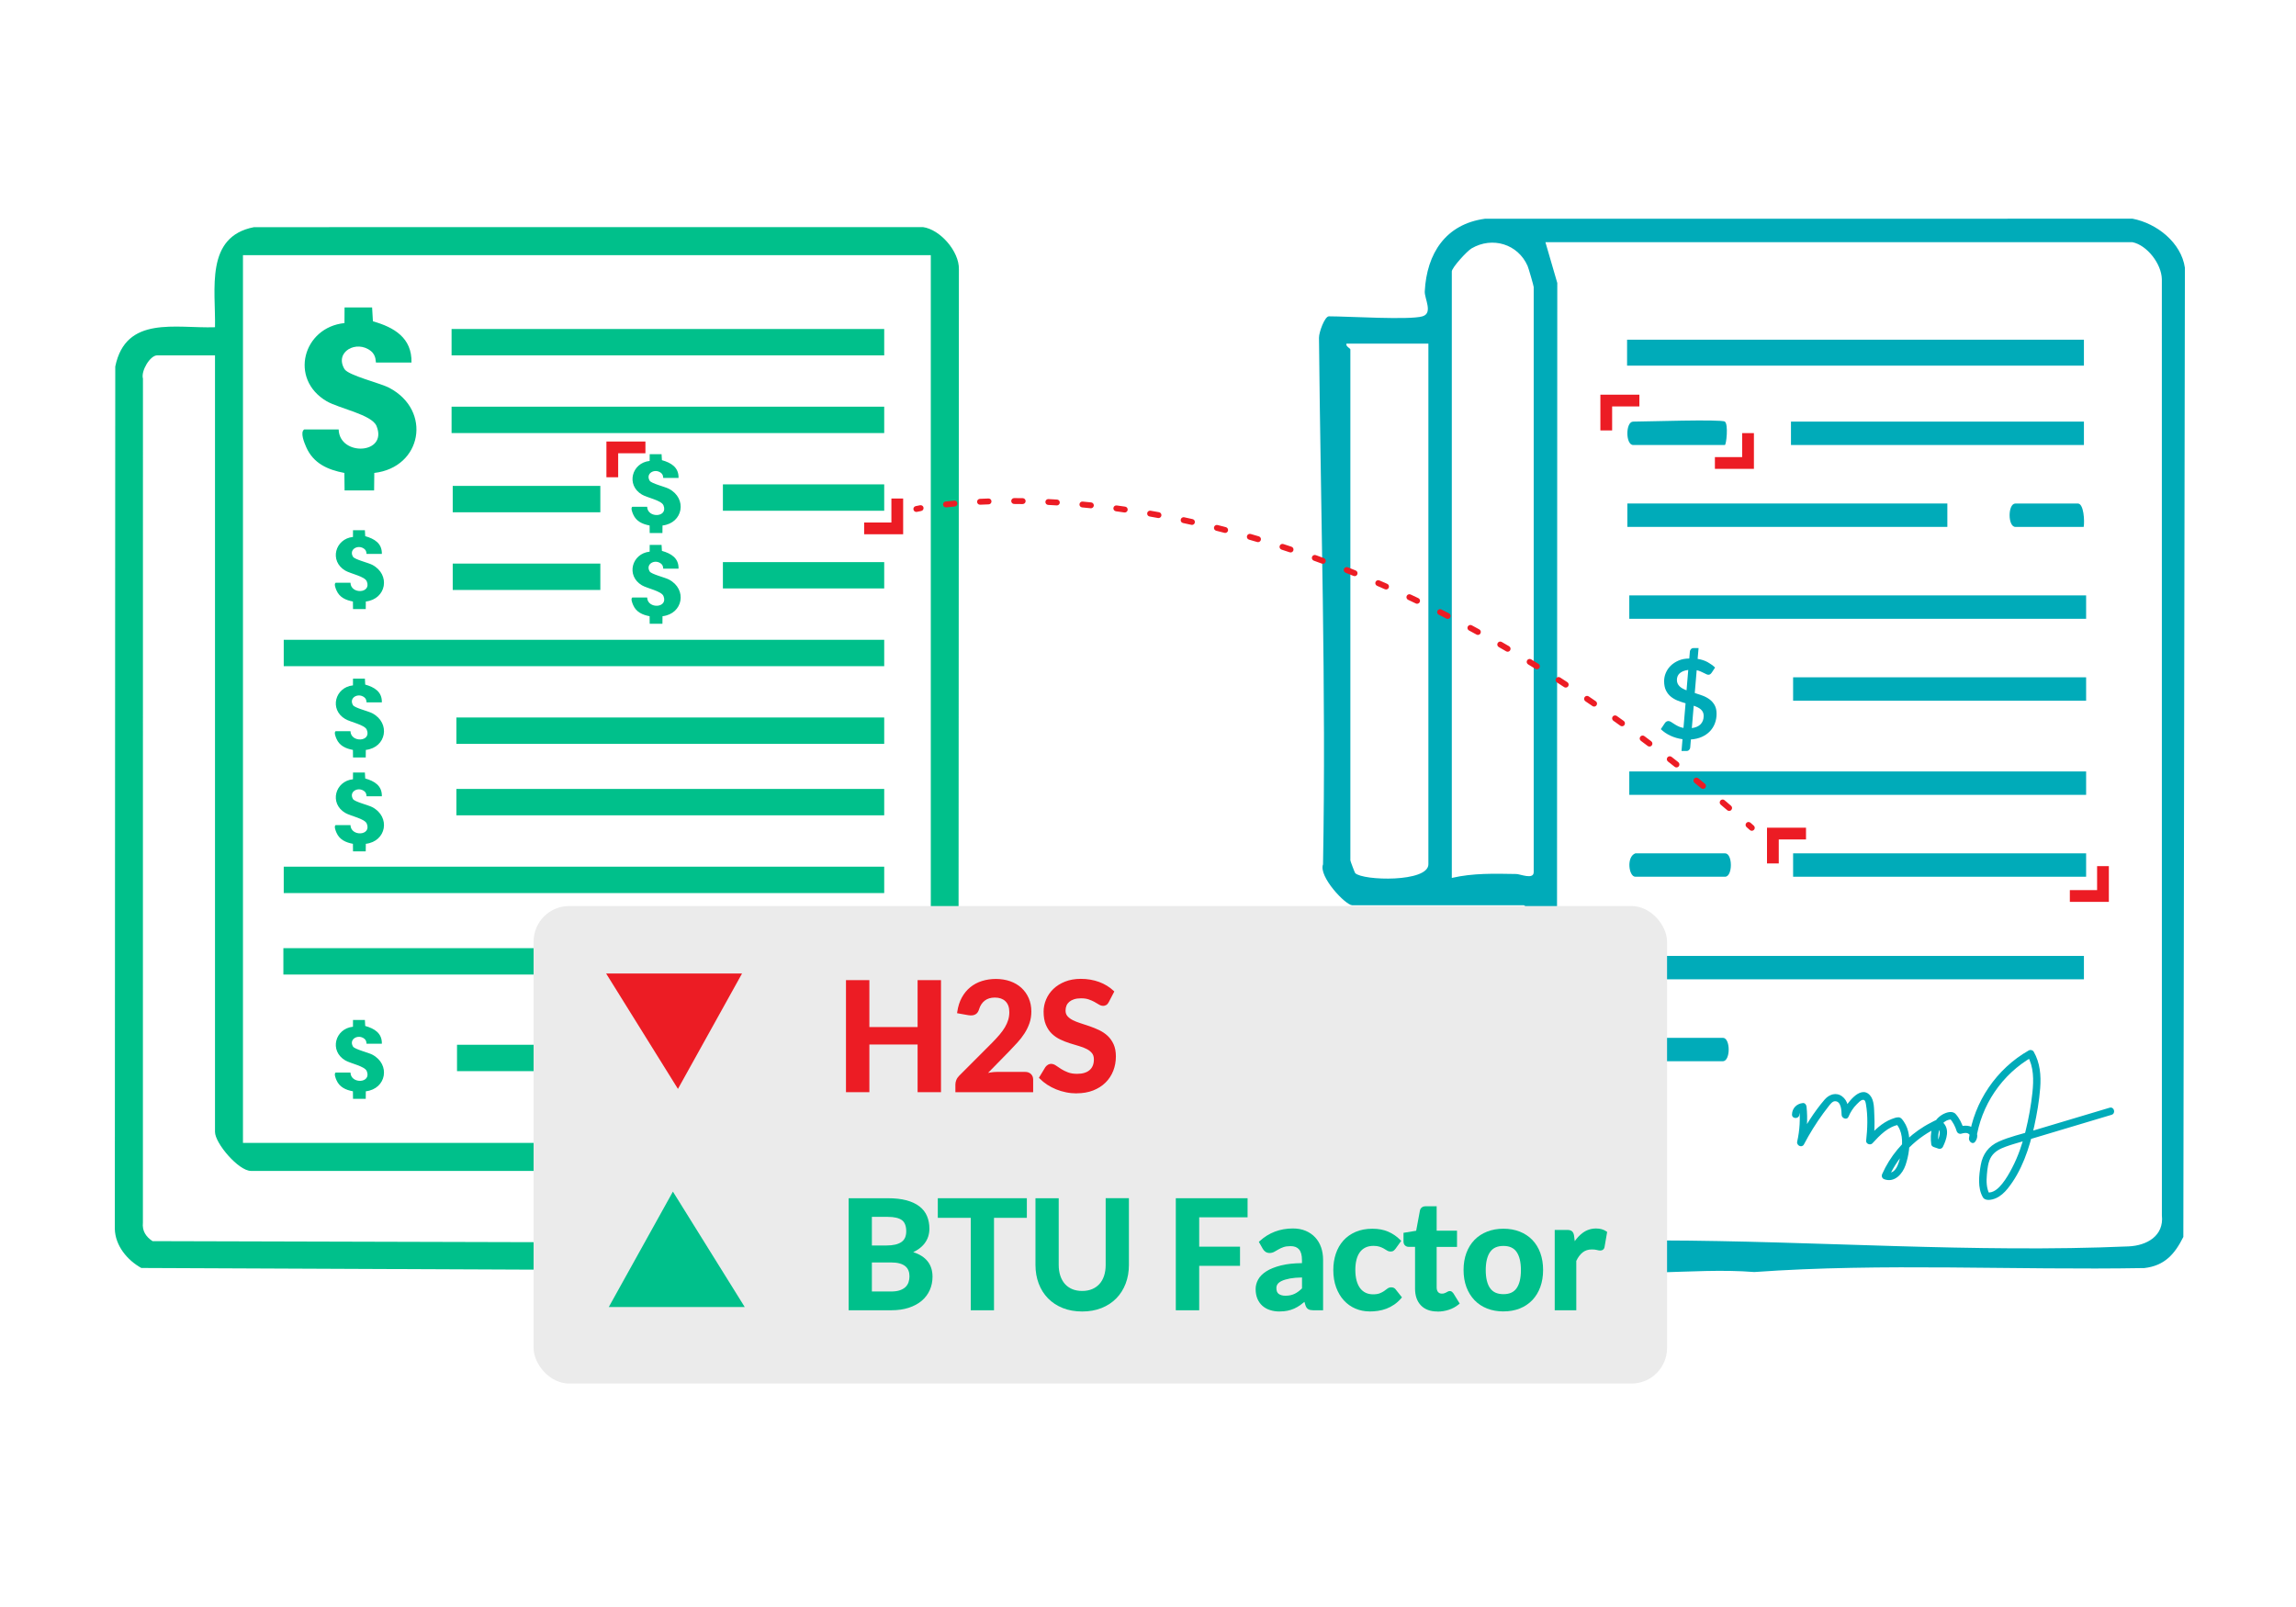 <?xml version="1.0" encoding="UTF-8"?><svg id="a" xmlns="http://www.w3.org/2000/svg" xmlns:xlink="http://www.w3.org/1999/xlink" viewBox="0 0 1000 700"><defs><style>.d{fill:#00c08b;}.e{fill:#ebebeb;filter:url(#b);}.f{fill:#ec1c24;}.g{fill:#00abb9;}</style><filter id="b" x="205.26" y="367.53" width="547.92" height="262.32" filterUnits="userSpaceOnUse"><feOffset dx="0" dy="0"/><feGaussianBlur result="c" stdDeviation="9"/><feFlood flood-color="#9dd5bf" flood-opacity=".75"/><feComposite in2="c" operator="in"/><feComposite in="SourceGraphic"/></filter></defs><path class="g" d="M619.57,137.78c4.67-1.4.81-7.71.97-10.86.85-16.5,9.1-29.3,26.19-31.63l282.08-.03c10.66,2.05,21.22,10.48,22.8,21.37l-.68,422.17c-3.76,7.52-8.18,12.56-17.02,13.56-56.54.99-113.62-2.29-169.86,1.73-27.07-2.2-59.75,3.71-85.94-2.59-3.19-.77-11.83-8.33-11.83-10.23v-144.4c0-.18-2.37-2.55-2.55-2.55h-74.75c-2.94,0-14.8-12.55-12.75-17.83,1.39-76.43-1.04-153.29-1.76-229.39-.02-2.37,2.49-9.31,4.32-9.31,8.39,0,35.13,1.69,40.77,0ZM632.31,382.42c9.25-2.15,18.6-1.87,28.09-1.71,1.77.03,7.59,2.61,7.59-.84V125.04c0-.48-2.21-8.17-2.67-9.22-4.18-9.49-15.3-12.93-24.38-7.63-2.02,1.18-8.62,8.41-8.62,10.06v264.17ZM928.77,105.5h-255.68l5.17,17.76-.17,406.2c-.71,4.78,2.9,10.08,7.76,10.92,10.79,1.87,26.07-1.27,37.43-.05,66.95.17,136.82,5.51,203.81,2.59,7.94-.35,15.46-4.57,14.5-13.48l-.02-407.85c-.16-6.68-6.46-14.8-12.79-16.09ZM622.12,149.67h-35.68c-.46,1.25,1.7,2.03,1.7,2.55v222.55c0,.3,1.89,5.34,2.1,5.55,3.33,3.35,31.88,4.11,31.88-3.85v-226.8Z"/><rect class="g" x="708.66" y="147.97" width="198.97" height="11.3"/><rect class="g" x="708.66" y="416.39" width="198.97" height="10.19"/><rect class="g" x="708.78" y="219.32" width="139.37" height="10.19"/><rect class="g" x="780.04" y="183.65" width="127.59" height="10.19"/><path class="g" d="M711.31,452.07h39.07c3.38,0,3.38,10.19,0,10.19h-39.07c-2.86,0-4.02-8.69,0-10.19Z"/><path class="g" d="M751.24,183.65c1.61,1.11.64,10.19,0,10.19h-39.92c-3.38,0-3.38-10.19,0-10.19,5.55,0,38.28-1.13,39.92,0Z"/><path class="g" d="M907.53,229.52h-29.73c-3.38,0-3.38-10.19,0-10.19h27.18c2.63,0,2.99,7.75,2.55,10.19Z"/><rect class="g" x="709.62" y="259.35" width="198.97" height="10.19"/><rect class="g" x="780.97" y="295.03" width="127.62" height="10.19"/><rect class="g" x="709.62" y="336.04" width="198.97" height="10.19"/><rect class="g" x="780.97" y="371.71" width="127.62" height="10.19"/><path class="g" d="M712.26,371.71h39.07c3.38,0,3.38,10.19,0,10.19h-39.07c-2.86,0-4.02-8.69,0-10.19Z"/><path class="g" d="M732.79,321.99c-1.87-.26-3.63-.77-5.26-1.53-1.64-.77-3.03-1.72-4.18-2.85l1.82-2.71c.16-.24.37-.44.64-.59.26-.15.54-.23.83-.23.35,0,.73.12,1.13.37.4.25.85.54,1.37.88.51.34,1.09.67,1.75,1.01s1.43.58,2.33.74l.91-10.74c-1.14-.32-2.26-.7-3.37-1.13-1.11-.43-2.11-1.01-3-1.72-.89-.71-1.6-1.62-2.15-2.71-.54-1.09-.82-2.45-.82-4.09,0-1.22.24-2.41.73-3.57.49-1.16,1.19-2.2,2.12-3.12.93-.91,2.07-1.67,3.43-2.26,1.36-.59,2.92-.89,4.68-.89l.26-3.05c.03-.39.19-.74.48-1.04.29-.31.66-.46,1.13-.46h2.18l-.41,4.71c1.69.27,3.16.75,4.39,1.44s2.3,1.46,3.21,2.33l-1.44,2.18c-.22.32-.45.56-.67.72-.22.16-.5.24-.82.24-.24,0-.52-.08-.85-.23s-.7-.34-1.13-.55-.89-.44-1.4-.66c-.51-.22-1.08-.41-1.7-.55l-.84,9.93c1.15.35,2.29.74,3.42,1.16s2.14.97,3.05,1.64c.9.67,1.63,1.51,2.19,2.51.56,1,.84,2.25.84,3.75s-.25,2.88-.74,4.18-1.22,2.45-2.17,3.45c-.95,1-2.12,1.81-3.51,2.43s-2.98,1-4.77,1.13l-.29,3.53c-.03.37-.19.71-.48,1.02-.29.31-.66.47-1.13.47h-2.18l.43-5.13ZM730.36,296.13c0,.61.1,1.14.31,1.61.21.46.5.88.88,1.24.37.36.82.68,1.33.96.51.28,1.07.53,1.68.76l.74-8.88c-.88.11-1.63.3-2.25.56-.62.26-1.14.59-1.54.97-.4.38-.69.81-.87,1.28-.18.47-.28.97-.28,1.5ZM742.02,311.82c0-.61-.11-1.14-.32-1.59-.22-.46-.52-.86-.91-1.21-.39-.35-.85-.65-1.38-.91-.53-.26-1.1-.49-1.73-.7l-.82,9.74c1.7-.22,2.98-.79,3.85-1.71.87-.92,1.31-2.12,1.31-3.61Z"/><path class="g" d="M783.68,485.48c.02-.87.62-1.69,1.54-1.78l-1.6-1.6c.53,5.09.26,10.17-.87,15.17-.38,1.7,2.04,2.91,2.93,1.23,2.48-4.72,5.29-9.25,8.43-13.55.78-1.06,1.57-2.12,2.39-3.14.64-.79,1.54-2.09,2.69-2.12,2.75-.06,2.86,4.16,2.91,5.98.05,1.44,2.32,2.37,2.98.81.87-2.05,2.05-3.93,3.65-5.5.65-.63,1.59-1.72,2.52-1.89,1.11-.19,1.29,1.06,1.44,1.92.91,5.15.66,10.71.09,15.89-.15,1.39,1.85,2.09,2.73,1.13,3.29-3.58,6.83-7.36,11.85-8.18l-1.56-.41c2.84,3.24,2.96,7.86,2.31,11.92-.49,3.06-1.79,10.9-6.52,9.26l.96,2.35c4.42-9.92,12.36-17.84,22.29-22.23h-1.62c2.95,1.39,1.21,5.18.18,7.28l1.81-.74-2.09-.71,1.12,1.12c-.57-4.16.82-10.2,6.08-10.07l-1.13-.47c1.4,1.64,2.4,3.51,3.02,5.57.25.83,1.11,1.35,1.97,1.12.91-.24,2.01-.54,2.91-.14.37.16,1.3.87.89,1.41l2.67,1.56c2.09-15.12,11.26-28.77,24.55-36.31l-2.19-.57c2.81,4.91,2.77,10.67,2.19,16.13s-1.62,11.29-2.99,16.8-3.21,10.94-5.84,15.98c-1.24,2.39-2.62,4.8-4.3,6.9-1.53,1.92-3.84,4.21-6.53,3.81l.96.74c-1.36-2.65-1.39-5.63-1.13-8.53.24-2.62.51-5.64,1.99-7.89s3.84-3.38,6.19-4.24c2.72-1,5.54-1.74,8.32-2.57,12.6-3.77,25.2-7.54,37.8-11.31,1.97-.59,1.13-3.68-.85-3.09-11.19,3.35-22.38,6.69-33.57,10.04-4.89,1.46-10.04,2.61-14.71,4.71-4.42,1.99-7,5.43-7.84,10.19-.78,4.45-1.45,9.94.91,14.05,1.07,1.86,4.12,1.12,5.73.41,1.99-.87,3.63-2.41,4.99-4.07,6.23-7.66,9.57-17.73,11.66-27.25,1.19-5.44,2.16-11.02,2.59-16.57s-.03-11.04-2.8-15.88c-.43-.76-1.44-1-2.19-.57-13.94,7.9-23.83,22.33-26.02,38.22-.18,1.34,1.56,3,2.67,1.56,1.3-1.69,1.26-3.87-.22-5.47-1.73-1.88-4.43-1.74-6.7-1.14l1.97,1.12c-.72-2.36-1.84-4.73-3.51-6.59-1.48-1.65-4.27-.69-5.93.31-4.54,2.72-5.37,8.12-4.7,12.96.08.55.64.95,1.12,1.12l2.09.71c.63.21,1.51-.13,1.81-.74,1.67-3.39,3.22-7.93-.14-10.89-.64-.57-1.53-1.14-2.42-.93s-1.81.8-2.61,1.21c-1.91.96-3.74,2.07-5.49,3.3-6.82,4.82-12.32,11.39-15.72,19.03-.44.98-.1,1.99.96,2.35,4.49,1.55,7.92-2.4,9.21-6.24,1.38-4.12,2.09-8.8,1.43-13.12-.31-2.03-1-4.05-2.18-5.75-.56-.81-1.19-1.82-2.26-1.89-.97-.06-2.16.41-3.04.74-4.31,1.64-7.58,4.99-10.64,8.32l2.73,1.13c.4-3.65.54-7.32.35-10.99-.14-2.7.05-6.59-1.87-8.77-4.36-4.94-10.68,4.26-12.14,7.72l2.98.81c-.1-2.97-.44-6.18-3.01-8.09s-5.61-.9-7.6,1.4c-4.64,5.39-8.49,11.63-11.79,17.9l2.93,1.23c1.19-5.27,1.54-10.65.98-16.02-.08-.79-.67-1.69-1.6-1.6-2.68.27-4.67,2.24-4.74,4.98-.05,2.06,3.15,2.06,3.2,0h0Z"/><path class="d" d="M374.02,510.03v26.54c0,6.44-9.68,17.24-16.98,17.04l-295.49-1.29c-6.1-3.37-11.39-9.73-11.54-17.05l.19-375.61c4.59-22.37,26.31-16.54,43.44-17.12.36-16.42-4.48-39.46,16.98-43.59l291.36-.03c7.49,1.02,15.84,10.59,15.66,18.37l-.19,375.61c-3.96,22.27-26.59,16.56-43.43,17.13ZM105.82,111.14v386.7s299.58,0,299.58,0V111.15s-299.58,0-299.58,0ZM93.63,154.79h-25.18c-3.07,0-7.14,6.82-6.19,10.15l-.02,367.64c-.37,3.62,1.32,6.14,4.2,8.05l287.91.78c2.68.96,7.42-4.54,7.42-6.19v-25.18H109.29c-5.36,0-15.65-12.01-15.65-17.01V154.79ZM150.07,133.91l-.04,6.82c-18.04,1.85-24.22,24.35-7.8,34.02,5.35,3.15,19.71,5.82,21.76,10.81,5.08,12.36-16.14,13.36-16.49,1.5h-15c-1.89,1.24.06,5.86.87,7.71,3.1,7.08,9.36,9.87,16.62,11.24l.09,7.63h12.86l.08-7.63c20.79-2.41,25.25-27.22,6.49-37.09-3.98-2.09-17.81-5.37-19.48-8.16-4.49-7.49,5.28-12.85,11.5-7.86,2.55,2.05,1.98,5.03,2.26,5.03h15.43c.27-10.75-7.57-15.37-16.8-17.97l-.35-6.03h-12ZM385.11,143.3h-188.43v11.49h188.43v-11.49ZM385.11,177.14h-188.43v11.49h188.43v-11.49ZM385.11,210.99h-70.26v11.49h70.26v-11.49ZM385.11,244.84h-70.26v11.49h70.26v-11.49ZM385.11,278.69H123.58v11.49h261.53v-11.49ZM385.11,312.54h-186.33v11.49h186.33v-11.49ZM241,413.02h-117.58v11.49h117.58v-11.49ZM241,455.1h-41.95v11.49h41.95v-11.49ZM385.11,343.66h-186.33v11.49h186.33v-11.49ZM385.11,377.51H123.58v11.49h261.53v-11.49ZM282.97,237.36l-.02,2.94c-7.77.8-10.43,10.49-3.36,14.66,2.31,1.36,8.49,2.51,9.37,4.66,2.19,5.33-6.95,5.76-7.1.64h-6.46c-.81.53.02,2.52.37,3.32,1.33,3.05,4.03,4.25,7.16,4.84l.04,3.29h5.54l.04-3.29c8.96-1.04,10.88-11.73,2.8-15.98-1.71-.9-7.67-2.31-8.39-3.52-1.93-3.23,2.28-5.54,4.95-3.39,1.1.88.85,2.17.97,2.17h6.65c.12-4.63-3.26-6.62-7.24-7.74l-.15-2.6h-5.17ZM282.97,197.84l-.02,2.94c-7.77.8-10.43,10.49-3.36,14.66,2.31,1.36,8.49,2.51,9.37,4.66,2.19,5.33-6.95,5.76-7.1.64h-6.46c-.81.53.02,2.52.37,3.32,1.33,3.05,4.03,4.25,7.16,4.84l.04,3.29h5.54l.04-3.29c8.96-1.04,10.88-11.73,2.8-15.98-1.71-.9-7.67-2.31-8.39-3.52-1.93-3.23,2.28-5.54,4.95-3.39,1.1.88.85,2.17.97,2.17h6.65c.12-4.63-3.26-6.62-7.24-7.74l-.15-2.6h-5.17ZM261.47,211.65h-64.29v11.49h64.29v-11.49ZM261.47,245.5h-64.29v11.49h64.29v-11.49ZM153.75,230.95l-.02,2.94c-7.77.8-10.43,10.49-3.36,14.66,2.31,1.36,8.49,2.51,9.37,4.66,2.19,5.33-6.95,5.76-7.1.64h-6.46c-.81.53.02,2.52.37,3.32,1.33,3.05,4.03,4.25,7.16,4.84l.04,3.29h5.54l.04-3.29c8.96-1.04,10.88-11.73,2.8-15.98-1.71-.9-7.67-2.31-8.39-3.52-1.93-3.23,2.28-5.54,4.95-3.39,1.1.88.85,2.17.97,2.17h6.65c.12-4.63-3.26-6.62-7.24-7.74l-.15-2.6h-5.17ZM153.75,336.5l-.02,2.94c-7.77.8-10.43,10.49-3.36,14.66,2.31,1.36,8.49,2.51,9.37,4.66,2.19,5.33-6.95,5.76-7.1.64h-6.46c-.81.53.02,2.52.37,3.32,1.33,3.05,4.03,4.25,7.16,4.84l.04,3.29h5.54l.04-3.29c8.96-1.04,10.88-11.73,2.8-15.98-1.71-.9-7.67-2.31-8.39-3.52-1.93-3.23,2.28-5.54,4.95-3.39,1.1.88.85,2.17.97,2.17h6.65c.12-4.63-3.26-6.62-7.24-7.74l-.15-2.6h-5.17ZM153.75,295.6l-.02,2.94c-7.77.8-10.43,10.49-3.36,14.66,2.31,1.36,8.49,2.51,9.37,4.66,2.19,5.33-6.95,5.76-7.1.64h-6.46c-.81.53.02,2.52.37,3.32,1.33,3.05,4.03,4.25,7.16,4.84l.04,3.29h5.54l.04-3.29c8.96-1.04,10.88-11.73,2.8-15.98-1.71-.9-7.67-2.31-8.39-3.52-1.93-3.23,2.28-5.54,4.95-3.39,1.1.88.85,2.17.97,2.17h6.65c.12-4.63-3.26-6.62-7.24-7.74l-.15-2.6h-5.17ZM153.75,444.3l-.02,2.94c-7.77.8-10.43,10.49-3.36,14.66,2.31,1.36,8.49,2.51,9.37,4.66,2.19,5.33-6.95,5.76-7.1.64h-6.46c-.81.53.02,2.52.37,3.32,1.33,3.05,4.03,4.25,7.16,4.84l.04,3.29h5.54l.04-3.29c8.96-1.04,10.88-11.73,2.8-15.98-1.71-.9-7.67-2.31-8.39-3.52-1.93-3.23,2.28-5.54,4.95-3.39,1.1.88.85,2.17.97,2.17h6.65c.12-4.63-3.26-6.62-7.24-7.74l-.15-2.6h-5.17ZM385.11,415.25h-70.26v11.49h70.26v-11.49ZM385.11,449.1h-70.26v11.49h70.26v-11.49ZM281.4,441.62l-.02,2.94c-7.77.8-10.43,10.49-3.36,14.66,2.31,1.36,8.49,2.51,9.37,4.66,2.19,5.33-6.95,5.76-7.1.64h-6.46c-.81.53.02,2.52.37,3.32,1.33,3.05,4.03,4.25,7.16,4.84l.04,3.29h5.54l.04-3.29c8.96-1.04,10.88-11.73,2.8-15.98-1.71-.9-7.67-2.31-8.39-3.52-1.93-3.23,2.28-5.54,4.95-3.39,1.1.88.85,2.17.97,2.17h6.65c.12-4.63-3.26-6.62-7.24-7.74l-.15-2.6h-5.17ZM281.4,402.1l-.02,2.94c-7.77.8-10.43,10.49-3.36,14.66,2.31,1.36,8.49,2.51,9.37,4.66,2.19,5.33-6.95,5.76-7.1.64h-6.46c-.81.53.02,2.52.37,3.32,1.33,3.05,4.03,4.25,7.16,4.84l.04,3.29h5.54l.04-3.29c8.96-1.04,10.88-11.73,2.8-15.98-1.71-.9-7.67-2.31-8.39-3.52-1.93-3.23,2.28-5.54,4.95-3.39,1.1.88.85,2.17.97,2.17h6.65c.12-4.63-3.26-6.62-7.24-7.74l-.15-2.6h-5.17Z"/><polygon class="f" points="774.72 376.11 769.6 376.11 769.6 360.54 786.59 360.54 786.59 365.66 774.72 365.66 774.72 376.11"/><polygon class="f" points="918.49 392.85 901.5 392.85 901.5 387.73 913.37 387.73 913.37 377.28 918.49 377.28 918.49 392.85"/><polygon class="f" points="269.24 207.89 264.12 207.89 264.12 192.32 281.11 192.32 281.11 197.44 269.24 197.44 269.24 207.89"/><polygon class="f" points="393.36 232.72 376.37 232.72 376.37 227.6 388.24 227.6 388.24 217.15 393.36 217.15 393.36 232.72"/><path class="f" d="M399.1,222.99c-.58,0-1.11-.4-1.25-.99-.16-.69.27-1.38.96-1.53,0,0,.65-.15,1.93-.39.69-.13,1.36.33,1.49,1.02s-.33,1.36-1.02,1.49c-1.19.22-1.81.37-1.83.37-.1.02-.19.03-.29.03Z"/><path class="f" d="M412.01,221.01c-.64,0-1.2-.48-1.27-1.14-.08-.7.43-1.34,1.13-1.41,1.17-.13,2.41-.26,3.72-.38.7-.07,1.33.45,1.39,1.16s-.45,1.33-1.16,1.39c-1.3.12-2.52.25-3.68.38-.05,0-.1,0-.14,0ZM426.84,219.85c-.68,0-1.24-.53-1.28-1.22-.03-.71.51-1.31,1.22-1.34,1.21-.06,2.45-.11,3.73-.15.72-.03,1.3.53,1.32,1.24s-.53,1.3-1.24,1.32c-1.27.04-2.5.09-3.7.15-.02,0-.04,0-.06,0Z"/><path class="f" d="M753.11,353.23c-.3,0-.59-.1-.84-.31-.94-.81-1.88-1.61-2.82-2.41-.54-.46-.6-1.27-.14-1.8.46-.54,1.27-.6,1.8-.14.94.8,1.89,1.61,2.83,2.42.54.46.6,1.27.13,1.81-.25.29-.61.44-.97.44ZM741.74,343.64c-.29,0-.58-.1-.82-.29-.96-.79-1.91-1.58-2.87-2.36-.55-.45-.63-1.25-.18-1.8.45-.55,1.25-.63,1.8-.18.96.78,1.92,1.57,2.88,2.37.55.45.62,1.26.17,1.8-.25.31-.62.46-.99.46ZM730.17,334.29c-.28,0-.56-.09-.79-.28-.97-.77-1.95-1.54-2.92-2.3-.56-.44-.66-1.24-.22-1.8.44-.56,1.24-.65,1.8-.22.98.76,1.95,1.53,2.93,2.3.55.44.65,1.24.21,1.8-.25.32-.63.49-1,.49ZM718.41,325.19c-.27,0-.54-.08-.77-.26-.99-.75-1.98-1.49-2.97-2.23-.57-.42-.68-1.23-.26-1.79.42-.57,1.23-.68,1.79-.26.99.74,1.98,1.49,2.98,2.24.56.43.68,1.23.25,1.79-.25.33-.63.51-1.02.51ZM706.45,316.35c-.26,0-.52-.08-.75-.24-1.01-.73-2.01-1.45-3.02-2.16-.58-.41-.71-1.21-.3-1.79.41-.58,1.21-.71,1.79-.3,1.01.72,2.02,1.44,3.03,2.17.57.41.7,1.21.29,1.79-.25.35-.64.53-1.04.53ZM694.29,307.78c-.25,0-.5-.07-.72-.23-1.02-.7-2.04-1.4-3.07-2.09-.59-.4-.74-1.19-.34-1.78.4-.59,1.19-.74,1.78-.34,1.02.69,2.05,1.4,3.08,2.1.58.4.73,1.2.33,1.78-.25.36-.65.56-1.06.56ZM681.93,299.5c-.24,0-.48-.07-.7-.21-1.04-.68-2.08-1.35-3.11-2.02-.6-.38-.77-1.17-.38-1.77.38-.6,1.17-.77,1.77-.38,1.04.67,2.08,1.35,3.13,2.03.59.39.76,1.18.37,1.77-.25.38-.66.58-1.07.58ZM669.38,291.53c-.23,0-.46-.06-.67-.19-1.06-.65-2.11-1.3-3.16-1.94-.6-.37-.8-1.16-.43-1.76.37-.6,1.16-.8,1.76-.43,1.06.64,2.12,1.29,3.18,1.95.6.37.79,1.16.42,1.76-.24.39-.66.61-1.09.61ZM656.62,283.88c-.22,0-.44-.06-.64-.17-1.07-.63-2.14-1.24-3.21-1.86-.61-.35-.83-1.13-.47-1.75.35-.61,1.13-.83,1.75-.47,1.07.62,2.15,1.24,3.23,1.87.61.36.82,1.14.46,1.75-.24.41-.67.64-1.11.64ZM643.67,276.56c-.21,0-.42-.05-.61-.16-1.09-.6-2.17-1.19-3.26-1.77-.62-.34-.86-1.11-.52-1.73.34-.62,1.11-.85,1.73-.52,1.09.59,2.18,1.18,3.28,1.78.62.34.85,1.12.51,1.74-.23.43-.67.67-1.12.67ZM630.53,269.59c-.2,0-.4-.05-.58-.14-1.1-.57-2.21-1.13-3.31-1.68-.63-.32-.89-1.09-.57-1.72.32-.63,1.09-.88,1.72-.57,1.11.56,2.21,1.12,3.32,1.69.63.32.88,1.09.56,1.72-.23.44-.68.7-1.14.7ZM617.2,263c-.19,0-.37-.04-.55-.13-1.12-.54-2.24-1.06-3.35-1.59-.64-.3-.92-1.06-.62-1.7.3-.64,1.06-.91,1.7-.62,1.12.53,2.24,1.06,3.37,1.59.64.3.91,1.07.6,1.71-.22.46-.68.73-1.16.73ZM603.69,256.78c-.17,0-.35-.04-.52-.11-1.14-.5-2.27-1-3.4-1.49-.65-.28-.95-1.04-.67-1.68.28-.65,1.03-.95,1.68-.67,1.13.49,2.27.99,3.42,1.49.65.29.94,1.04.65,1.69-.21.48-.68.76-1.17.76ZM589.99,250.97c-.16,0-.32-.03-.48-.1-1.15-.47-2.3-.93-3.44-1.38-.66-.26-.98-1.01-.72-1.66.26-.66,1-.98,1.66-.72,1.15.46,2.3.92,3.46,1.39.65.27.97,1.01.7,1.67-.2.5-.68.8-1.19.8ZM576.13,245.58c-.15,0-.3-.03-.44-.08-1.17-.43-2.33-.86-3.48-1.28-.66-.24-1.01-.97-.77-1.64.24-.66.97-1.01,1.64-.77,1.16.42,2.33.85,3.5,1.28.66.25,1,.98.76,1.65-.19.52-.68.84-1.2.84ZM562.1,240.64c-.13,0-.27-.02-.41-.07-1.18-.39-2.35-.78-3.52-1.16-.67-.22-1.04-.94-.82-1.61.22-.67.94-1.04,1.61-.82,1.18.38,2.36.77,3.54,1.17.67.22,1.03.95.81,1.62-.18.54-.68.87-1.21.87ZM547.92,236.15c-.12,0-.24-.02-.37-.05-1.19-.36-2.38-.7-3.56-1.04-.68-.2-1.07-.91-.88-1.59.2-.68.9-1.07,1.59-.88,1.19.34,2.38.69,3.58,1.05.68.2,1.06.92.86,1.59-.17.56-.68.92-1.23.92ZM533.6,232.14c-.11,0-.22-.01-.32-.04-1.2-.31-2.4-.62-3.59-.92-.69-.17-1.1-.87-.93-1.55.17-.69.87-1.1,1.55-.93,1.2.3,2.4.61,3.61.93.68.18,1.09.88.92,1.56-.15.58-.67.96-1.24.96ZM519.14,228.64c-.09,0-.19-.01-.28-.03-1.22-.27-2.42-.54-3.62-.79-.69-.15-1.13-.83-.98-1.52.15-.69.83-1.13,1.52-.98,1.21.26,2.42.52,3.64.8.69.15,1.12.84.97,1.53-.13.6-.66,1-1.25,1ZM504.57,225.66c-.08,0-.16,0-.23-.02-1.23-.23-2.44-.45-3.65-.66-.7-.12-1.16-.79-1.04-1.48.12-.7.78-1.16,1.48-1.04,1.22.21,2.44.43,3.67.66.7.13,1.15.8,1.03,1.49-.11.62-.65,1.05-1.26,1.05ZM489.89,223.24c-.06,0-.12,0-.19-.01-1.23-.18-2.46-.35-3.67-.52-.7-.1-1.19-.74-1.1-1.44.09-.7.74-1.2,1.44-1.1,1.22.17,2.45.34,3.69.52.7.1,1.18.75,1.08,1.45-.09.64-.64,1.1-1.27,1.1ZM475.13,221.39s-.09,0-.14,0c-1.24-.13-2.47-.25-3.69-.37-.7-.07-1.22-.69-1.15-1.39s.69-1.23,1.39-1.15c1.23.12,2.46.24,3.72.37.7.07,1.21.7,1.14,1.41-.07.66-.63,1.15-1.27,1.15ZM460.3,220.15s-.05,0-.08,0c-1.25-.08-2.48-.15-3.7-.21-.71-.04-1.25-.64-1.21-1.34.04-.71.62-1.25,1.34-1.21,1.23.06,2.47.13,3.73.21.71.04,1.24.65,1.2,1.36-.04.68-.61,1.2-1.28,1.2ZM445.43,219.57h-.02c-1.26-.02-2.49-.03-3.7-.04-.71,0-1.28-.58-1.28-1.29,0-.71.58-1.28,1.28-1.28h0c1.22,0,2.47.02,3.73.04.71.01,1.27.59,1.26,1.3-.01.7-.58,1.26-1.28,1.26Z"/><path class="f" d="M762.99,361.89c-.3,0-.61-.11-.85-.32l-1.44-1.28c-.53-.47-.58-1.28-.11-1.81.47-.53,1.28-.58,1.81-.11l1.44,1.28c.53.47.58,1.28.1,1.81-.25.28-.6.43-.96.43Z"/><polygon class="f" points="702.15 187.49 697.03 187.49 697.03 171.92 714.02 171.92 714.02 177.04 702.15 177.04 702.15 187.49"/><polygon class="f" points="763.9 204.23 746.91 204.23 746.91 199.11 758.78 199.11 758.78 188.66 763.9 188.66 763.9 204.23"/><rect class="e" x="232.4" y="394.66" width="493.67" height="208.01" rx="15.5" ry="15.5"/><polygon class="d" points="265.15 569.33 324.36 569.33 293.08 519.06 265.15 569.33"/><path class="d" d="M370.26,570.11v-47.53h16.4c3.11,0,5.77.3,7.97.89,2.2.59,4.01,1.44,5.42,2.53,1.41,1.1,2.45,2.42,3.11,3.98.66,1.56.99,3.31.99,5.26,0,1.12-.16,2.19-.49,3.21-.33,1.02-.84,1.97-1.53,2.86s-1.57,1.69-2.63,2.42c-1.06.72-2.33,1.34-3.8,1.84,6.53,1.47,9.79,5,9.79,10.58,0,2.02-.38,3.88-1.15,5.59-.77,1.71-1.89,3.18-3.35,4.42-1.47,1.24-3.28,2.21-5.42,2.91-2.15.7-4.6,1.05-7.36,1.05h-17.95ZM379.1,543.16h7.07c3,0,5.28-.55,6.84-1.64,1.56-1.1,2.33-2.84,2.33-5.23s-.7-4.24-2.1-5.29c-1.4-1.05-3.59-1.58-6.57-1.58h-7.56v13.74ZM379.1,549.28v13.94h8.97c1.64,0,3.02-.2,4.13-.59s1.99-.92,2.66-1.58,1.15-1.42,1.45-2.3c.3-.88.44-1.81.44-2.79s-.17-1.96-.49-2.78c-.33-.82-.84-1.52-1.55-2.1-.7-.58-1.6-1.02-2.7-1.33s-2.42-.46-3.98-.46h-8.94Z"/><path class="d" d="M388.21,570.75h-18.59v-48.81h17.04c3.15,0,5.89.31,8.14.91,2.27.61,4.18,1.5,5.65,2.64,1.5,1.16,2.61,2.58,3.3,4.23.69,1.63,1.04,3.48,1.04,5.51,0,1.18-.18,2.32-.52,3.4-.35,1.08-.9,2.11-1.63,3.06-.73.94-1.66,1.79-2.77,2.55-.64.44-1.35.83-2.13,1.19,5.58,1.78,8.41,5.37,8.41,10.7,0,2.1-.41,4.06-1.21,5.85-.8,1.79-1.99,3.35-3.52,4.65-1.52,1.29-3.42,2.3-5.64,3.03-2.2.72-4.74,1.08-7.56,1.08ZM370.9,569.47h17.31c2.68,0,5.09-.34,7.16-1.02,2.06-.67,3.81-1.61,5.21-2.79,1.39-1.17,2.46-2.58,3.18-4.19.73-1.62,1.09-3.41,1.09-5.32,0-5.29-3.04-8.55-9.3-9.96l-2.21-.5,2.14-.73c1.41-.48,2.63-1.08,3.64-1.76,1-.68,1.84-1.45,2.48-2.28.64-.83,1.12-1.72,1.42-2.66.31-.95.46-1.96.46-3.01,0-1.86-.32-3.54-.94-5.01-.61-1.45-1.59-2.7-2.91-3.72-1.34-1.04-3.09-1.85-5.2-2.42-2.14-.57-4.76-.87-7.8-.87h-15.76v46.25ZM388.08,563.85h-9.61v-15.22h9.58c1.61,0,3.01.16,4.15.48,1.18.33,2.16.82,2.93,1.45.78.65,1.36,1.44,1.73,2.36.36.9.54,1.91.54,3.01s-.16,2.06-.48,3c-.33.97-.87,1.83-1.6,2.55-.73.72-1.71,1.3-2.9,1.72-1.17.42-2.63.63-4.34.63ZM379.74,562.57h8.33c1.57,0,2.88-.19,3.91-.55,1.01-.36,1.83-.84,2.43-1.43.59-.58,1.03-1.27,1.29-2.05.27-.81.41-1.68.41-2.59s-.15-1.8-.45-2.54c-.29-.72-.74-1.34-1.36-1.85-.63-.52-1.46-.93-2.46-1.21-1.03-.29-2.31-.44-3.8-.44h-8.3v12.66ZM386.17,543.8h-7.71v-15.02h8.2c3.11,0,5.45.57,6.96,1.71,1.57,1.18,2.36,3.13,2.36,5.81s-.88,4.53-2.6,5.75c-1.66,1.17-4.08,1.76-7.21,1.76ZM379.74,542.52h6.43c2.85,0,5.03-.51,6.47-1.53,1.39-.98,2.06-2.51,2.06-4.7s-.62-3.86-1.85-4.78c-1.28-.96-3.37-1.45-6.19-1.45h-6.92v12.46Z"/><path class="d" d="M446.58,522.59v7.26h-14.3v40.27h-8.84v-40.27h-14.36v-7.26h37.5Z"/><path class="d" d="M432.93,570.75h-10.12v-40.27h-14.36v-8.54h38.78v8.54h-14.3v40.27ZM424.08,569.47h7.56v-40.27h14.3v-5.98h-36.22v5.98h14.36v40.27Z"/><path class="d" d="M471.33,562.98c1.71,0,3.24-.28,4.58-.85,1.35-.57,2.49-1.37,3.42-2.4.93-1.03,1.64-2.28,2.14-3.75.49-1.47.74-3.11.74-4.93v-28.47h8.84v28.47c0,2.83-.46,5.44-1.36,7.84-.91,2.4-2.22,4.47-3.93,6.21-1.71,1.74-3.78,3.1-6.21,4.08-2.43.98-5.17,1.46-8.22,1.46s-5.79-.49-8.22-1.46c-2.43-.97-4.5-2.33-6.2-4.08-1.7-1.74-3-3.81-3.91-6.21s-1.36-5.01-1.36-7.84v-28.47h8.84v28.43c0,1.82.25,3.46.74,4.93.49,1.47,1.2,2.72,2.12,3.76.92,1.04,2.05,1.85,3.4,2.42,1.35.57,2.88.85,4.58.85Z"/><path class="d" d="M471.33,571.28c-3.11,0-5.96-.51-8.46-1.51-2.5-1-4.66-2.42-6.42-4.22-1.75-1.8-3.12-3.96-4.05-6.43-.93-2.46-1.41-5.17-1.41-8.07v-29.11h10.12v29.07c0,1.74.24,3.33.71,4.73.46,1.38,1.13,2.57,1.99,3.54.85.96,1.92,1.72,3.17,2.25,1.26.53,2.72.8,4.34.8s3.08-.27,4.34-.8c1.26-.53,2.33-1.29,3.19-2.24.87-.96,1.54-2.15,2-3.52.47-1.39.71-2.98.71-4.73v-29.11h10.12v29.11c0,2.89-.47,5.6-1.41,8.07-.94,2.47-2.31,4.64-4.07,6.44-1.76,1.8-3.93,3.22-6.43,4.22-2.5,1-5.34,1.51-8.46,1.51ZM452.28,523.22v27.82c0,2.73.45,5.3,1.32,7.61.87,2.31,2.14,4.32,3.77,5.99,1.63,1.67,3.64,2.99,5.98,3.93,2.34.94,5.03,1.42,7.98,1.42s5.63-.48,7.98-1.42c2.34-.94,4.35-2.26,5.99-3.93,1.64-1.67,2.91-3.68,3.79-5.99.88-2.32,1.32-4.88,1.32-7.61v-27.82h-7.56v27.82c0,1.88-.26,3.61-.77,5.13-.52,1.54-1.28,2.88-2.27,3.97-.99,1.1-2.22,1.96-3.65,2.56-1.42.6-3.04.9-4.83.9s-3.42-.3-4.83-.91c-1.43-.6-2.65-1.47-3.63-2.58-.97-1.1-1.73-2.44-2.25-3.98-.51-1.53-.77-3.26-.77-5.13v-27.79h-7.56Z"/><path class="d" d="M542.73,522.59v7.03h-21.07v14.07h17.78v7.07h-17.78v19.36h-8.91v-47.53h29.98Z"/><path class="d" d="M522.3,570.75h-10.19v-48.81h31.26v8.31h-21.07v12.79h17.78v8.35h-17.78v19.36ZM513.39,569.47h7.63v-19.36h17.78v-5.79h-17.78v-15.35h21.07v-5.75h-28.7v46.25Z"/><path class="d" d="M575.63,570.11h-3.65c-.77,0-1.37-.12-1.81-.35s-.77-.7-.99-1.4l-.72-2.4c-.85.77-1.69,1.44-2.51,2.02s-1.67,1.07-2.55,1.46-1.81.69-2.79.89c-.99.2-2.08.3-3.29.3-1.43,0-2.74-.19-3.94-.58-1.21-.39-2.24-.96-3.11-1.73-.87-.77-1.54-1.73-2.02-2.87-.48-1.14-.72-2.47-.72-3.99,0-1.28.33-2.53,1-3.78s1.78-2.36,3.34-3.36c1.56-1,3.63-1.83,6.21-2.49,2.58-.66,5.8-.99,9.63-.99v-1.99c0-2.27-.48-3.96-1.43-5.05-.95-1.09-2.34-1.64-4.16-1.64-1.31,0-2.41.15-3.29.46-.88.31-1.64.65-2.28,1.04s-1.24.73-1.79,1.04-1.15.46-1.81.46c-.55,0-1.02-.14-1.41-.43-.4-.29-.71-.64-.95-1.05l-1.48-2.6c3.88-3.55,8.56-5.32,14.04-5.32,1.97,0,3.73.32,5.28.97,1.54.65,2.85,1.55,3.93,2.7s1.89,2.53,2.45,4.13.84,3.35.84,5.26v21.3ZM559.85,565.05c.83,0,1.6-.08,2.3-.23.7-.15,1.36-.38,1.99-.68.62-.3,1.23-.67,1.81-1.12.58-.44,1.17-.97,1.76-1.57v-5.65c-2.37,0-4.34.15-5.93.45-1.59.3-2.87.68-3.83,1.14-.96.46-1.65,1-2.05,1.62s-.61,1.29-.61,2.02c0,1.43.42,2.46,1.27,3.08s1.94.93,3.3.93Z"/><path class="d" d="M557.32,571.28c-1.48,0-2.88-.2-4.14-.61-1.29-.41-2.41-1.04-3.34-1.86-.93-.83-1.67-1.87-2.19-3.1-.51-1.22-.77-2.64-.77-4.24,0-1.38.36-2.75,1.08-4.08.72-1.33,1.91-2.54,3.55-3.6,1.61-1.03,3.76-1.9,6.4-2.57,2.48-.63,5.56-.97,9.15-1.01v-1.35c0-2.11-.43-3.66-1.27-4.63-.83-.96-2.04-1.42-3.68-1.42-1.24,0-2.27.14-3.08.42-.83.29-1.56.62-2.17.98-.65.39-1.25.73-1.81,1.04-1.21.68-2.84.77-3.91,0-.47-.34-.85-.76-1.13-1.25l-1.73-3.05.38-.35c3.98-3.64,8.85-5.49,14.47-5.49,2.05,0,3.91.34,5.52,1.02,1.62.68,3.02,1.64,4.15,2.85,1.13,1.21,2,2.67,2.59,4.35.58,1.66.87,3.5.87,5.47v21.94h-4.29c-.88,0-1.57-.14-2.1-.42-.59-.31-1.03-.91-1.3-1.77l-.44-1.46c-.61.52-1.22.99-1.82,1.41-.85.6-1.75,1.11-2.66,1.52-.92.41-1.9.73-2.93.93-1.02.21-2.17.31-3.41.31ZM567.7,551.49c-3.76,0-6.95.33-9.47.97-2.51.64-4.53,1.45-6.02,2.41-1.46.94-2.51,1.99-3.12,3.13-.62,1.14-.93,2.31-.93,3.47,0,1.42.23,2.68.67,3.74.44,1.05,1.07,1.94,1.86,2.64.79.71,1.76,1.25,2.88,1.6,1.14.36,2.4.55,3.75.55,1.16,0,2.22-.1,3.16-.28.93-.19,1.83-.47,2.66-.84.84-.38,1.66-.85,2.44-1.4.8-.57,1.63-1.23,2.46-1.98l.75-.67,1.01,3.36c.16.52.39.87.67,1.02.34.18.85.27,1.51.27h3.01v-20.66c0-1.83-.27-3.52-.8-5.05-.53-1.51-1.3-2.82-2.31-3.9-1.01-1.08-2.25-1.93-3.71-2.54-1.46-.61-3.15-.92-5.03-.92-5.11,0-9.55,1.62-13.22,4.82l1.22,2.15c.2.34.45.62.77.85.67.48,1.74.37,2.53-.07.54-.31,1.14-.65,1.78-1.03.68-.4,1.49-.77,2.4-1.09.94-.33,2.12-.5,3.5-.5,2,0,3.56.63,4.64,1.86,1.05,1.21,1.59,3.05,1.59,5.47v2.63h-.64ZM559.85,565.69c-1.49,0-2.73-.35-3.68-1.05-1.01-.74-1.53-1.95-1.53-3.59,0-.85.24-1.65.71-2.37.47-.71,1.25-1.34,2.31-1.85,1.01-.49,2.36-.89,3.99-1.19,1.62-.31,3.65-.46,6.05-.46h.64v6.55l-.18.19c-.61.63-1.23,1.17-1.83,1.63-.61.46-1.25.86-1.92,1.18-.67.32-1.39.57-2.13.73-.74.16-1.56.24-2.43.24ZM567.06,556.46c-2.04.03-3.78.17-5.17.43-1.52.29-2.76.65-3.67,1.09-.85.41-1.46.88-1.8,1.4-.34.52-.5,1.06-.5,1.67,0,1.23.33,2.07,1,2.56.73.53,1.71.8,2.93.8.78,0,1.51-.07,2.17-.21.65-.14,1.27-.35,1.85-.63.59-.28,1.16-.64,1.7-1.05.49-.38,1-.82,1.51-1.32v-4.74Z"/><path class="d" d="M607.31,543.52c-.24.31-.48.55-.71.72-.23.18-.56.26-1,.26s-.82-.13-1.22-.38c-.39-.25-.87-.54-1.41-.85s-1.2-.6-1.96-.85c-.76-.25-1.69-.38-2.81-.38-1.43,0-2.67.26-3.75.77-1.07.52-1.97,1.25-2.68,2.22-.71.96-1.24,2.13-1.59,3.5-.35,1.37-.53,2.92-.53,4.65s.19,3.4.58,4.8c.38,1.4.94,2.58,1.66,3.53.72.95,1.6,1.68,2.63,2.17,1.03.49,2.19.74,3.48.74s2.34-.16,3.14-.48c.8-.32,1.47-.67,2.02-1.05.55-.38,1.02-.73,1.43-1.05.41-.32.86-.48,1.36-.48.66,0,1.15.25,1.48.76l2.33,2.96c-.9,1.05-1.87,1.93-2.93,2.65s-2.14,1.28-3.27,1.71c-1.13.43-2.3.73-3.5.9-1.21.18-2.4.26-3.58.26-2.08,0-4.04-.39-5.88-1.17s-3.45-1.91-4.81-3.4c-1.37-1.49-2.46-3.31-3.25-5.47-.8-2.16-1.2-4.62-1.2-7.38,0-2.48.36-4.77,1.07-6.89.71-2.11,1.76-3.94,3.14-5.49,1.38-1.54,3.09-2.75,5.13-3.63,2.04-.88,4.38-1.31,7.03-1.31s4.73.41,6.62,1.22c1.9.81,3.6,1.97,5.11,3.48l-2.14,2.96Z"/><path class="d" d="M596.5,571.25c-2.16,0-4.22-.41-6.13-1.22-1.92-.81-3.61-2.01-5.04-3.56-1.42-1.54-2.56-3.46-3.38-5.68-.82-2.22-1.24-4.78-1.24-7.6,0-2.53.37-4.92,1.1-7.09.74-2.19,1.84-4.11,3.27-5.71,1.44-1.61,3.24-2.88,5.35-3.79,2.11-.91,4.56-1.37,7.29-1.37s4.91.43,6.87,1.27c1.97.84,3.75,2.06,5.31,3.62l.39.39-2.47,3.42c-.28.35-.55.63-.82.84-.66.51-1.91.58-2.95-.09-.39-.25-.85-.53-1.39-.84-.51-.29-1.12-.56-1.84-.8-.69-.23-1.57-.35-2.61-.35-1.32,0-2.49.24-3.47.71-.97.47-1.8,1.15-2.44,2.02-.66.9-1.16,2-1.49,3.28-.34,1.31-.51,2.82-.51,4.49s.19,3.29.55,4.63c.36,1.32.88,2.43,1.55,3.32.66.87,1.46,1.53,2.4,1.98.94.45,2.02.68,3.21.68s2.18-.15,2.9-.43c.75-.3,1.38-.63,1.89-.98.54-.38,1-.72,1.4-1.03.52-.41,1.11-.61,1.76-.61.87,0,1.57.36,2.02,1.05l2.63,3.32-.34.4c-.93,1.09-1.96,2.02-3.05,2.76-1.09.74-2.23,1.34-3.4,1.78-1.17.44-2.39.76-3.64.94-1.24.18-2.47.27-3.67.27ZM597.72,536.5c-2.55,0-4.83.43-6.78,1.26-1.94.84-3.59,2-4.9,3.47-1.32,1.47-2.33,3.24-3.01,5.27-.69,2.04-1.04,4.29-1.04,6.68,0,2.67.39,5.08,1.16,7.16.77,2.07,1.82,3.84,3.13,5.26,1.3,1.42,2.85,2.51,4.59,3.25,2.76,1.17,5.91,1.33,9.12.86,1.15-.17,2.29-.46,3.37-.87,1.08-.41,2.13-.96,3.14-1.64.87-.59,1.69-1.3,2.45-2.14l-2-2.54c-.24-.37-.53-.51-.98-.51-.36,0-.68.11-.97.34-.41.32-.9.68-1.46,1.07-.59.41-1.31.79-2.15,1.12-.87.35-2.01.52-3.38.52s-2.65-.27-3.76-.8c-1.12-.54-2.08-1.33-2.86-2.36-.77-1.02-1.36-2.28-1.77-3.75-.4-1.45-.6-3.12-.6-4.97s.18-3.39.55-4.81c.37-1.44.94-2.69,1.7-3.72.77-1.04,1.75-1.86,2.92-2.42,1.15-.55,2.51-.84,4.02-.84,1.18,0,2.19.14,3.01.41.8.27,1.49.57,2.07.91.56.32,1.04.61,1.44.87.29.19.58.28.87.28.39,0,.55-.08.61-.13.18-.14.38-.34.59-.6l1.8-2.5c-1.35-1.26-2.87-2.26-4.52-2.97-1.81-.77-3.95-1.17-6.37-1.17Z"/><path class="d" d="M626.05,570.64c-2.91,0-5.16-.83-6.74-2.48-1.58-1.65-2.37-3.94-2.37-6.85v-18.83h-3.42c-.44,0-.82-.14-1.13-.43-.32-.28-.48-.71-.48-1.28v-3.22l5.42-.89,1.71-9.2c.09-.44.29-.78.61-1.02.32-.24.72-.36,1.2-.36h4.21v10.62h8.87v5.79h-8.87v18.28c0,1.05.26,1.87.79,2.46.53.59,1.23.89,2.1.89.5,0,.93-.06,1.27-.18.34-.12.64-.25.89-.38.25-.13.48-.26.67-.38.2-.12.39-.18.59-.18.24,0,.44.06.59.18.15.12.32.3.49.54l2.43,3.94c-1.18.99-2.54,1.73-4.08,2.23s-3.12.76-4.77.76Z"/><path class="d" d="M626.05,571.28c-3.08,0-5.51-.9-7.2-2.68-1.69-1.77-2.54-4.22-2.54-7.29v-18.19h-2.78c-.6,0-1.13-.2-1.56-.59-.46-.41-.69-1-.69-1.76v-3.76l5.52-.9,1.63-8.76c.12-.6.41-1.08.85-1.41.43-.33.96-.49,1.59-.49h4.85v10.62h8.87v7.07h-8.87v17.64c0,.88.21,1.57.63,2.04.4.45.93.67,1.63.67.43,0,.78-.05,1.05-.14.31-.11.58-.22.81-.34.24-.12.45-.24.64-.36.66-.4,1.42-.34,1.91.04.2.16.4.38.62.67l2.75,4.46-.43.36c-1.24,1.03-2.68,1.82-4.29,2.35-1.59.52-3.26.79-4.97.79ZM612.55,538.08v2.68c0,.57.2.75.26.81.2.18.43.27.71.27h4.06v19.47c0,2.73.74,4.89,2.19,6.41,1.44,1.52,3.55,2.28,6.27,2.28,1.57,0,3.1-.24,4.57-.72,1.26-.42,2.42-1.01,3.43-1.78l-2.13-3.46c-.15-.2-.27-.32-.34-.37-.07-.06-.25-.09-.46.04-.21.13-.45.26-.71.4-.28.14-.6.28-.97.41-.42.15-.9.22-1.48.22-1.06,0-1.93-.37-2.58-1.1-.63-.71-.95-1.68-.95-2.89v-18.92h8.87v-4.51h-8.87v-10.62h-3.57c-.34,0-.61.08-.81.23-.2.15-.31.35-.37.64l-1.79,9.64-5.33.87Z"/><path class="d" d="M654.81,535.86c2.52,0,4.8.41,6.85,1.22,2.05.81,3.8,1.96,5.24,3.45,1.45,1.49,2.56,3.31,3.35,5.46s1.18,4.55,1.18,7.2-.4,5.08-1.18,7.23c-.79,2.15-1.91,3.98-3.35,5.49-1.45,1.51-3.19,2.67-5.24,3.48-2.05.81-4.33,1.22-6.85,1.22s-4.81-.41-6.87-1.22c-2.06-.81-3.82-1.97-5.28-3.48-1.46-1.51-2.59-3.34-3.39-5.49-.8-2.15-1.2-4.56-1.2-7.23s.4-5.05,1.2-7.2,1.93-3.97,3.39-5.46c1.46-1.49,3.22-2.64,5.28-3.45,2.06-.81,4.35-1.22,6.87-1.22ZM654.81,564.36c2.8,0,4.88-.94,6.23-2.83s2.02-4.65,2.02-8.28-.67-6.41-2.02-8.32-3.42-2.86-6.23-2.86-4.95.96-6.31,2.88c-1.36,1.92-2.04,4.68-2.04,8.3s.68,6.37,2.04,8.27c1.36,1.9,3.46,2.84,6.31,2.84Z"/><path class="d" d="M654.81,571.25c-2.59,0-4.98-.42-7.1-1.26-2.14-.84-3.99-2.06-5.5-3.64-1.51-1.57-2.7-3.49-3.53-5.71-.82-2.21-1.24-4.72-1.24-7.46s.42-5.21,1.24-7.42c.83-2.22,2.02-4.13,3.53-5.68s3.36-2.76,5.5-3.6c2.13-.84,4.52-1.26,7.1-1.26s4.97.42,7.09,1.26c2.12.84,3.96,2.05,5.47,3.6,1.5,1.55,2.68,3.46,3.49,5.68.81,2.21,1.22,4.7,1.22,7.42s-.41,5.24-1.22,7.45c-.82,2.22-1.99,4.14-3.49,5.71-1.51,1.57-3.35,2.8-5.47,3.64-2.12.84-4.5,1.26-7.09,1.26ZM654.81,536.5c-2.43,0-4.66.39-6.63,1.17-1.97.78-3.67,1.89-5.05,3.3-1.39,1.42-2.48,3.18-3.24,5.23-.77,2.06-1.16,4.41-1.16,6.97s.39,4.94,1.16,7.01c.77,2.06,1.86,3.83,3.25,5.27,1.39,1.44,3.09,2.56,5.05,3.33,1.98.78,4.21,1.17,6.63,1.17s4.65-.39,6.62-1.17c1.95-.77,3.64-1.89,5.01-3.33,1.38-1.44,2.46-3.21,3.21-5.27.76-2.07,1.14-4.43,1.14-7.01s-.39-4.91-1.14-6.98c-.75-2.06-1.83-3.82-3.21-5.23s-3.06-2.53-5.02-3.3c-1.97-.78-4.19-1.17-6.62-1.17ZM654.81,565c-3.05,0-5.35-1.05-6.83-3.11-1.43-2-2.16-4.9-2.16-8.64s.73-6.65,2.16-8.67c1.48-2.09,3.78-3.15,6.83-3.15s5.28,1.05,6.75,3.13c1.42,2.01,2.14,4.93,2.14,8.69s-.72,6.67-2.14,8.66c-1.47,2.05-3.74,3.09-6.75,3.09ZM654.81,542.72c-2.65,0-4.55.85-5.79,2.61-1.27,1.8-1.92,4.47-1.92,7.93s.65,6.12,1.92,7.89c1.24,1.73,3.14,2.58,5.79,2.58s4.48-.84,5.71-2.56c1.26-1.77,1.9-4.43,1.9-7.91s-.64-6.16-1.9-7.95c-1.23-1.74-3.1-2.59-5.71-2.59Z"/><path class="d" d="M677.78,570.11v-33.72h4.77c.83,0,1.41.15,1.74.46.33.31.55.83.66,1.58l.49,4.08c1.2-2.08,2.62-3.73,4.24-4.93,1.62-1.2,3.44-1.81,5.46-1.81,1.67,0,3.05.38,4.14,1.15l-1.05,6.08c-.07.39-.21.67-.43.84-.22.16-.52.25-.89.25-.33,0-.78-.08-1.35-.23-.57-.15-1.33-.23-2.27-.23-1.69,0-3.13.47-4.34,1.4-1.21.93-2.22,2.3-3.06,4.09v21h-8.12Z"/><path class="d" d="M686.54,570.75h-9.4v-35h5.41c1.01,0,1.72.21,2.18.63.44.42.72,1.05.85,1.95l.28,2.32c1.02-1.45,2.17-2.66,3.44-3.6,1.73-1.28,3.69-1.93,5.84-1.93,1.79,0,3.31.43,4.51,1.27l.33.23-1.12,6.48c-.09.56-.32.98-.67,1.24-.59.44-1.34.52-2.79.12-.51-.14-1.22-.21-2.1-.21-1.56,0-2.85.41-3.95,1.26-1.09.84-2.03,2.1-2.81,3.73v21.5ZM678.42,569.47h6.84l.06-20.63c.87-1.88,1.96-3.34,3.25-4.33,1.31-1.02,2.9-1.53,4.73-1.53,1.01,0,1.81.08,2.43.25.64.17.99.21,1.18.21.16,0,.37-.02.51-.12.08-.06.14-.22.18-.43l.98-5.67c-.93-.55-2.08-.82-3.44-.82-1.86,0-3.57.57-5.07,1.68-1.54,1.15-2.91,2.74-4.07,4.74l-.96,1.66-.72-5.98c-.11-.72-.31-1.05-.46-1.19-.11-.11-.44-.29-1.31-.29h-4.13v32.44Z"/><polygon class="f" points="323.19 424.05 263.99 424.05 295.27 474.32 323.19 424.05"/><path class="f" d="M409.2,475.11h-8.91v-20.77h-22.28v20.77h-8.91v-47.53h8.91v20.44h22.28v-20.44h8.91v47.53Z"/><path class="f" d="M409.84,475.75h-10.19v-20.77h-21v20.77h-10.19v-48.81h10.19v20.44h21v-20.44h10.19v48.81ZM400.93,474.47h7.63v-46.25h-7.63v20.44h-23.57v-20.44h-7.63v46.25h7.63v-20.77h23.57v20.77Z"/><path class="f" d="M433.78,427.05c2.19,0,4.2.32,6.02.97,1.82.65,3.37,1.56,4.67,2.74,1.29,1.18,2.3,2.61,3.02,4.27.72,1.67,1.09,3.52,1.09,5.55,0,1.75-.26,3.38-.77,4.86-.52,1.49-1.21,2.91-2.07,4.27-.87,1.36-1.88,2.67-3.04,3.94-1.16,1.27-2.38,2.56-3.65,3.88l-10.72,10.95c1.05-.31,2.08-.54,3.09-.71,1.01-.16,1.97-.25,2.89-.25h12.2c.88,0,1.57.25,2.09.74.52.49.77,1.15.77,1.96v4.86h-32.61v-2.7c0-.55.12-1.12.35-1.71.23-.59.6-1.14,1.1-1.64l14.43-14.46c1.21-1.23,2.28-2.4,3.24-3.52.95-1.12,1.75-2.22,2.4-3.32s1.14-2.21,1.48-3.34c.34-1.13.51-2.32.51-3.57,0-1.14-.17-2.14-.49-3.01-.33-.87-.8-1.59-1.41-2.19-.61-.59-1.34-1.04-2.19-1.33-.84-.3-1.79-.44-2.84-.44-1.95,0-3.55.49-4.81,1.48-1.26.99-2.14,2.31-2.65,3.98-.24.83-.6,1.43-1.09,1.79-.48.36-1.1.54-1.84.54-.33,0-.69-.03-1.09-.1l-4.27-.76c.33-2.28.96-4.28,1.91-6,.94-1.72,2.12-3.16,3.53-4.31,1.41-1.15,3.03-2.02,4.86-2.6,1.83-.58,3.8-.87,5.9-.87Z"/><path class="f" d="M450,475.75h-33.89v-3.34c0-.63.13-1.28.39-1.94.26-.67.68-1.3,1.24-1.86l14.43-14.46c1.18-1.2,2.26-2.37,3.2-3.48.93-1.09,1.71-2.17,2.33-3.23.62-1.05,1.09-2.12,1.42-3.2.32-1.06.48-2.2.48-3.38,0-1.05-.15-1.99-.45-2.78-.29-.77-.72-1.43-1.26-1.95-.54-.52-1.2-.92-1.95-1.19-.77-.27-1.66-.41-2.63-.41-1.79,0-3.28.45-4.42,1.34-1.15.9-1.96,2.13-2.43,3.66-.28.96-.72,1.67-1.31,2.12-.84.63-1.95.81-3.42.56l-4.89-.87.09-.61c.34-2.34,1-4.43,1.98-6.21.98-1.79,2.22-3.3,3.69-4.49,1.47-1.2,3.17-2.11,5.07-2.71,1.89-.6,3.94-.9,6.09-.9s4.35.34,6.23,1.01c1.89.67,3.53,1.64,4.88,2.88,1.35,1.24,2.42,2.75,3.18,4.49.76,1.74,1.14,3.69,1.14,5.81,0,1.82-.27,3.52-.81,5.07-.53,1.53-1.25,3.01-2.14,4.41-.89,1.39-1.93,2.74-3.11,4.03-1.17,1.28-2.39,2.57-3.66,3.89l-9.14,9.34c.32-.07.64-.12.95-.18,1.04-.17,2.05-.26,3-.26h12.2c1.04,0,1.89.31,2.53.92.64.62.97,1.43.97,2.42v5.5ZM417.4,474.47h31.33v-4.22c0-.63-.19-1.12-.58-1.49-.4-.38-.93-.56-1.64-.56h-12.2c-.88,0-1.82.08-2.79.24-.98.16-1.99.39-3.01.69l-2.34.68,12.42-12.69c1.26-1.31,2.48-2.6,3.63-3.86,1.13-1.23,2.13-2.53,2.97-3.86.83-1.31,1.51-2.7,2-4.14.49-1.42.74-2.98.74-4.66,0-1.94-.35-3.72-1.03-5.3-.68-1.57-1.65-2.94-2.87-4.06-1.22-1.12-2.72-2-4.45-2.61-1.74-.62-3.69-.93-5.8-.93s-3.95.28-5.71.84c-1.74.55-3.31,1.39-4.65,2.48-1.34,1.09-2.48,2.48-3.38,4.12-.82,1.49-1.4,3.23-1.74,5.17l3.65.65c1.08.18,1.88.09,2.43-.33.37-.27.65-.77.85-1.46.54-1.79,1.51-3.24,2.87-4.3,1.37-1.07,3.12-1.62,5.21-1.62,1.12,0,2.15.16,3.06.48.93.32,1.74.82,2.42,1.47.68.66,1.21,1.47,1.57,2.42.36.94.54,2.02.54,3.24,0,1.31-.18,2.57-.54,3.75-.35,1.17-.87,2.34-1.54,3.48-.66,1.12-1.49,2.27-2.46,3.41-.96,1.13-2.06,2.32-3.27,3.55l-14.43,14.47c-.44.44-.76.92-.96,1.42-.2.51-.3,1.01-.3,1.48v2.06Z"/><path class="f" d="M482.4,436.22c-.24.48-.52.82-.84,1.02-.32.2-.7.3-1.13.3s-.93-.17-1.48-.51c-.55-.34-1.19-.72-1.94-1.13-.75-.42-1.62-.79-2.61-1.13-1-.34-2.17-.51-3.53-.51-1.23,0-2.3.15-3.2.44-.91.3-1.68.71-2.3,1.23-.63.53-1.09,1.16-1.4,1.89-.31.73-.46,1.54-.46,2.42,0,1.12.31,2.05.94,2.79.62.75,1.45,1.38,2.48,1.91s2.2,1,3.52,1.41c1.32.42,2.66.86,4.03,1.33,1.37.47,2.71,1.02,4.03,1.64,1.32.62,2.49,1.41,3.52,2.37s1.86,2.12,2.48,3.5c.63,1.38.94,3.06.94,5.03,0,2.15-.37,4.16-1.1,6.03-.74,1.87-1.81,3.51-3.22,4.9-1.41,1.39-3.14,2.49-5.18,3.29s-4.37,1.2-7,1.2c-1.51,0-3-.15-4.47-.44-1.47-.3-2.88-.72-4.22-1.27-1.35-.55-2.61-1.2-3.78-1.97-1.17-.77-2.22-1.62-3.14-2.56l2.56-4.24c.24-.31.53-.56.87-.77.34-.21.72-.31,1.13-.31.55,0,1.14.23,1.77.67.64.45,1.39.95,2.25,1.5.87.55,1.88,1.05,3.06,1.5,1.17.45,2.58.67,4.22.67,2.52,0,4.47-.6,5.85-1.79,1.38-1.19,2.07-2.91,2.07-5.14,0-1.25-.31-2.27-.94-3.06-.62-.79-1.45-1.45-2.48-1.99-1.03-.54-2.2-.99-3.52-1.36-1.31-.37-2.65-.78-4.01-1.22-1.36-.44-2.7-.96-4.01-1.58-1.31-.61-2.49-1.41-3.52-2.4-1.03-.99-1.86-2.22-2.48-3.7-.63-1.48-.94-3.3-.94-5.47,0-1.73.35-3.42,1.04-5.06s1.7-3.1,3.02-4.37c1.33-1.27,2.95-2.29,4.88-3.06s4.13-1.15,6.61-1.15c2.81,0,5.39.44,7.76,1.31s4.38,2.1,6.05,3.68l-2.17,4.17Z"/><path class="f" d="M468.92,476.27c-1.55,0-3.1-.15-4.6-.46-1.5-.3-2.96-.74-4.34-1.3-1.38-.56-2.69-1.25-3.89-2.03-1.2-.78-2.29-1.68-3.25-2.65l-.35-.36,2.82-4.66c.33-.43.68-.74,1.08-.99,1-.62,2.29-.55,3.61.38.63.45,1.37.94,2.22,1.48.83.52,1.82,1.01,2.94,1.44,1.1.42,2.44.63,3.99.63,2.35,0,4.18-.55,5.43-1.64,1.24-1.08,1.85-2.6,1.85-4.66,0-1.1-.27-1.99-.8-2.66-.56-.71-1.33-1.33-2.28-1.82-.99-.51-2.13-.96-3.4-1.32-1.32-.37-2.67-.78-4.03-1.22-1.38-.44-2.75-.98-4.08-1.61-1.37-.64-2.61-1.49-3.69-2.52-1.09-1.04-1.97-2.36-2.63-3.91-.66-1.55-.99-3.48-.99-5.72,0-1.81.37-3.6,1.09-5.31.72-1.72,1.79-3.26,3.17-4.59,1.38-1.32,3.09-2.39,5.09-3.19,1.99-.79,4.3-1.2,6.84-1.2,2.87,0,5.55.46,7.98,1.35,2.44.9,4.54,2.19,6.27,3.82l.35.33-2.39,4.6c-.29.58-.65,1.01-1.07,1.27-.84.52-2,.59-3.29-.21-.54-.34-1.18-.71-1.91-1.12-.71-.4-1.55-.76-2.51-1.09-.92-.32-2.04-.47-3.33-.47-1.15,0-2.17.14-3.01.41-.83.27-1.53.64-2.09,1.11-.54.46-.95,1.01-1.22,1.65-.27.65-.41,1.38-.41,2.17,0,.97.26,1.75.79,2.38.57.68,1.33,1.26,2.28,1.75.99.51,2.15.97,3.42,1.37,1.32.42,2.67.86,4.04,1.34,1.39.48,2.77,1.04,4.09,1.67,1.37.65,2.6,1.48,3.68,2.47,1.09,1.01,1.97,2.26,2.63,3.71.66,1.46.99,3.24.99,5.29,0,2.22-.39,4.32-1.15,6.27-.77,1.95-1.9,3.67-3.37,5.12-1.47,1.45-3.28,2.6-5.39,3.43-2.1.82-4.54,1.24-7.24,1.24ZM454.11,469.29c.8.77,1.7,1.49,2.68,2.13,1.13.74,2.36,1.38,3.67,1.92,1.3.53,2.69.94,4.11,1.23,1.42.29,2.88.43,4.34.43,2.54,0,4.81-.39,6.77-1.16,1.95-.76,3.62-1.82,4.96-3.15,1.34-1.32,2.38-2.89,3.08-4.67.7-1.79,1.06-3.74,1.06-5.8,0-1.87-.3-3.47-.88-4.76-.59-1.3-1.37-2.4-2.33-3.3-.98-.91-2.11-1.67-3.36-2.26-1.28-.61-2.61-1.15-3.96-1.62-1.37-.47-2.7-.91-4.01-1.33-1.34-.43-2.56-.91-3.61-1.45-1.1-.56-2-1.26-2.68-2.07-.72-.86-1.09-1.94-1.09-3.2,0-.96.17-1.85.51-2.66.35-.83.88-1.55,1.58-2.13.68-.58,1.53-1.03,2.51-1.35.97-.32,2.11-.47,3.4-.47,1.42,0,2.68.18,3.74.54,1.03.35,1.94.75,2.72,1.18.76.42,1.41.81,1.96,1.15.89.55,1.51.48,1.94.21.21-.13.42-.39.6-.76h0s1.94-3.75,1.94-3.75c-1.53-1.36-3.37-2.44-5.48-3.22-2.28-.85-4.82-1.27-7.54-1.27-2.38,0-4.53.37-6.37,1.1-1.84.73-3.42,1.72-4.67,2.92-1.26,1.2-2.22,2.6-2.88,4.16-.65,1.56-.99,3.18-.99,4.81,0,2.07.3,3.83.89,5.22.59,1.39,1.37,2.56,2.33,3.48.98.93,2.1,1.7,3.35,2.28,1.28.6,2.61,1.12,3.94,1.55,1.35.44,2.68.84,3.99,1.21,1.35.38,2.57.86,3.64,1.41,1.11.58,2.01,1.3,2.69,2.16.71.9,1.07,2.06,1.07,3.45,0,2.42-.77,4.31-2.29,5.63-1.49,1.29-3.6,1.95-6.27,1.95-1.71,0-3.21-.24-4.45-.72-1.21-.46-2.27-.98-3.17-1.55-.87-.55-1.63-1.06-2.28-1.51-.9-.64-1.64-.69-2.2-.34-.27.17-.51.38-.7.62l-2.26,3.74Z"/></svg>